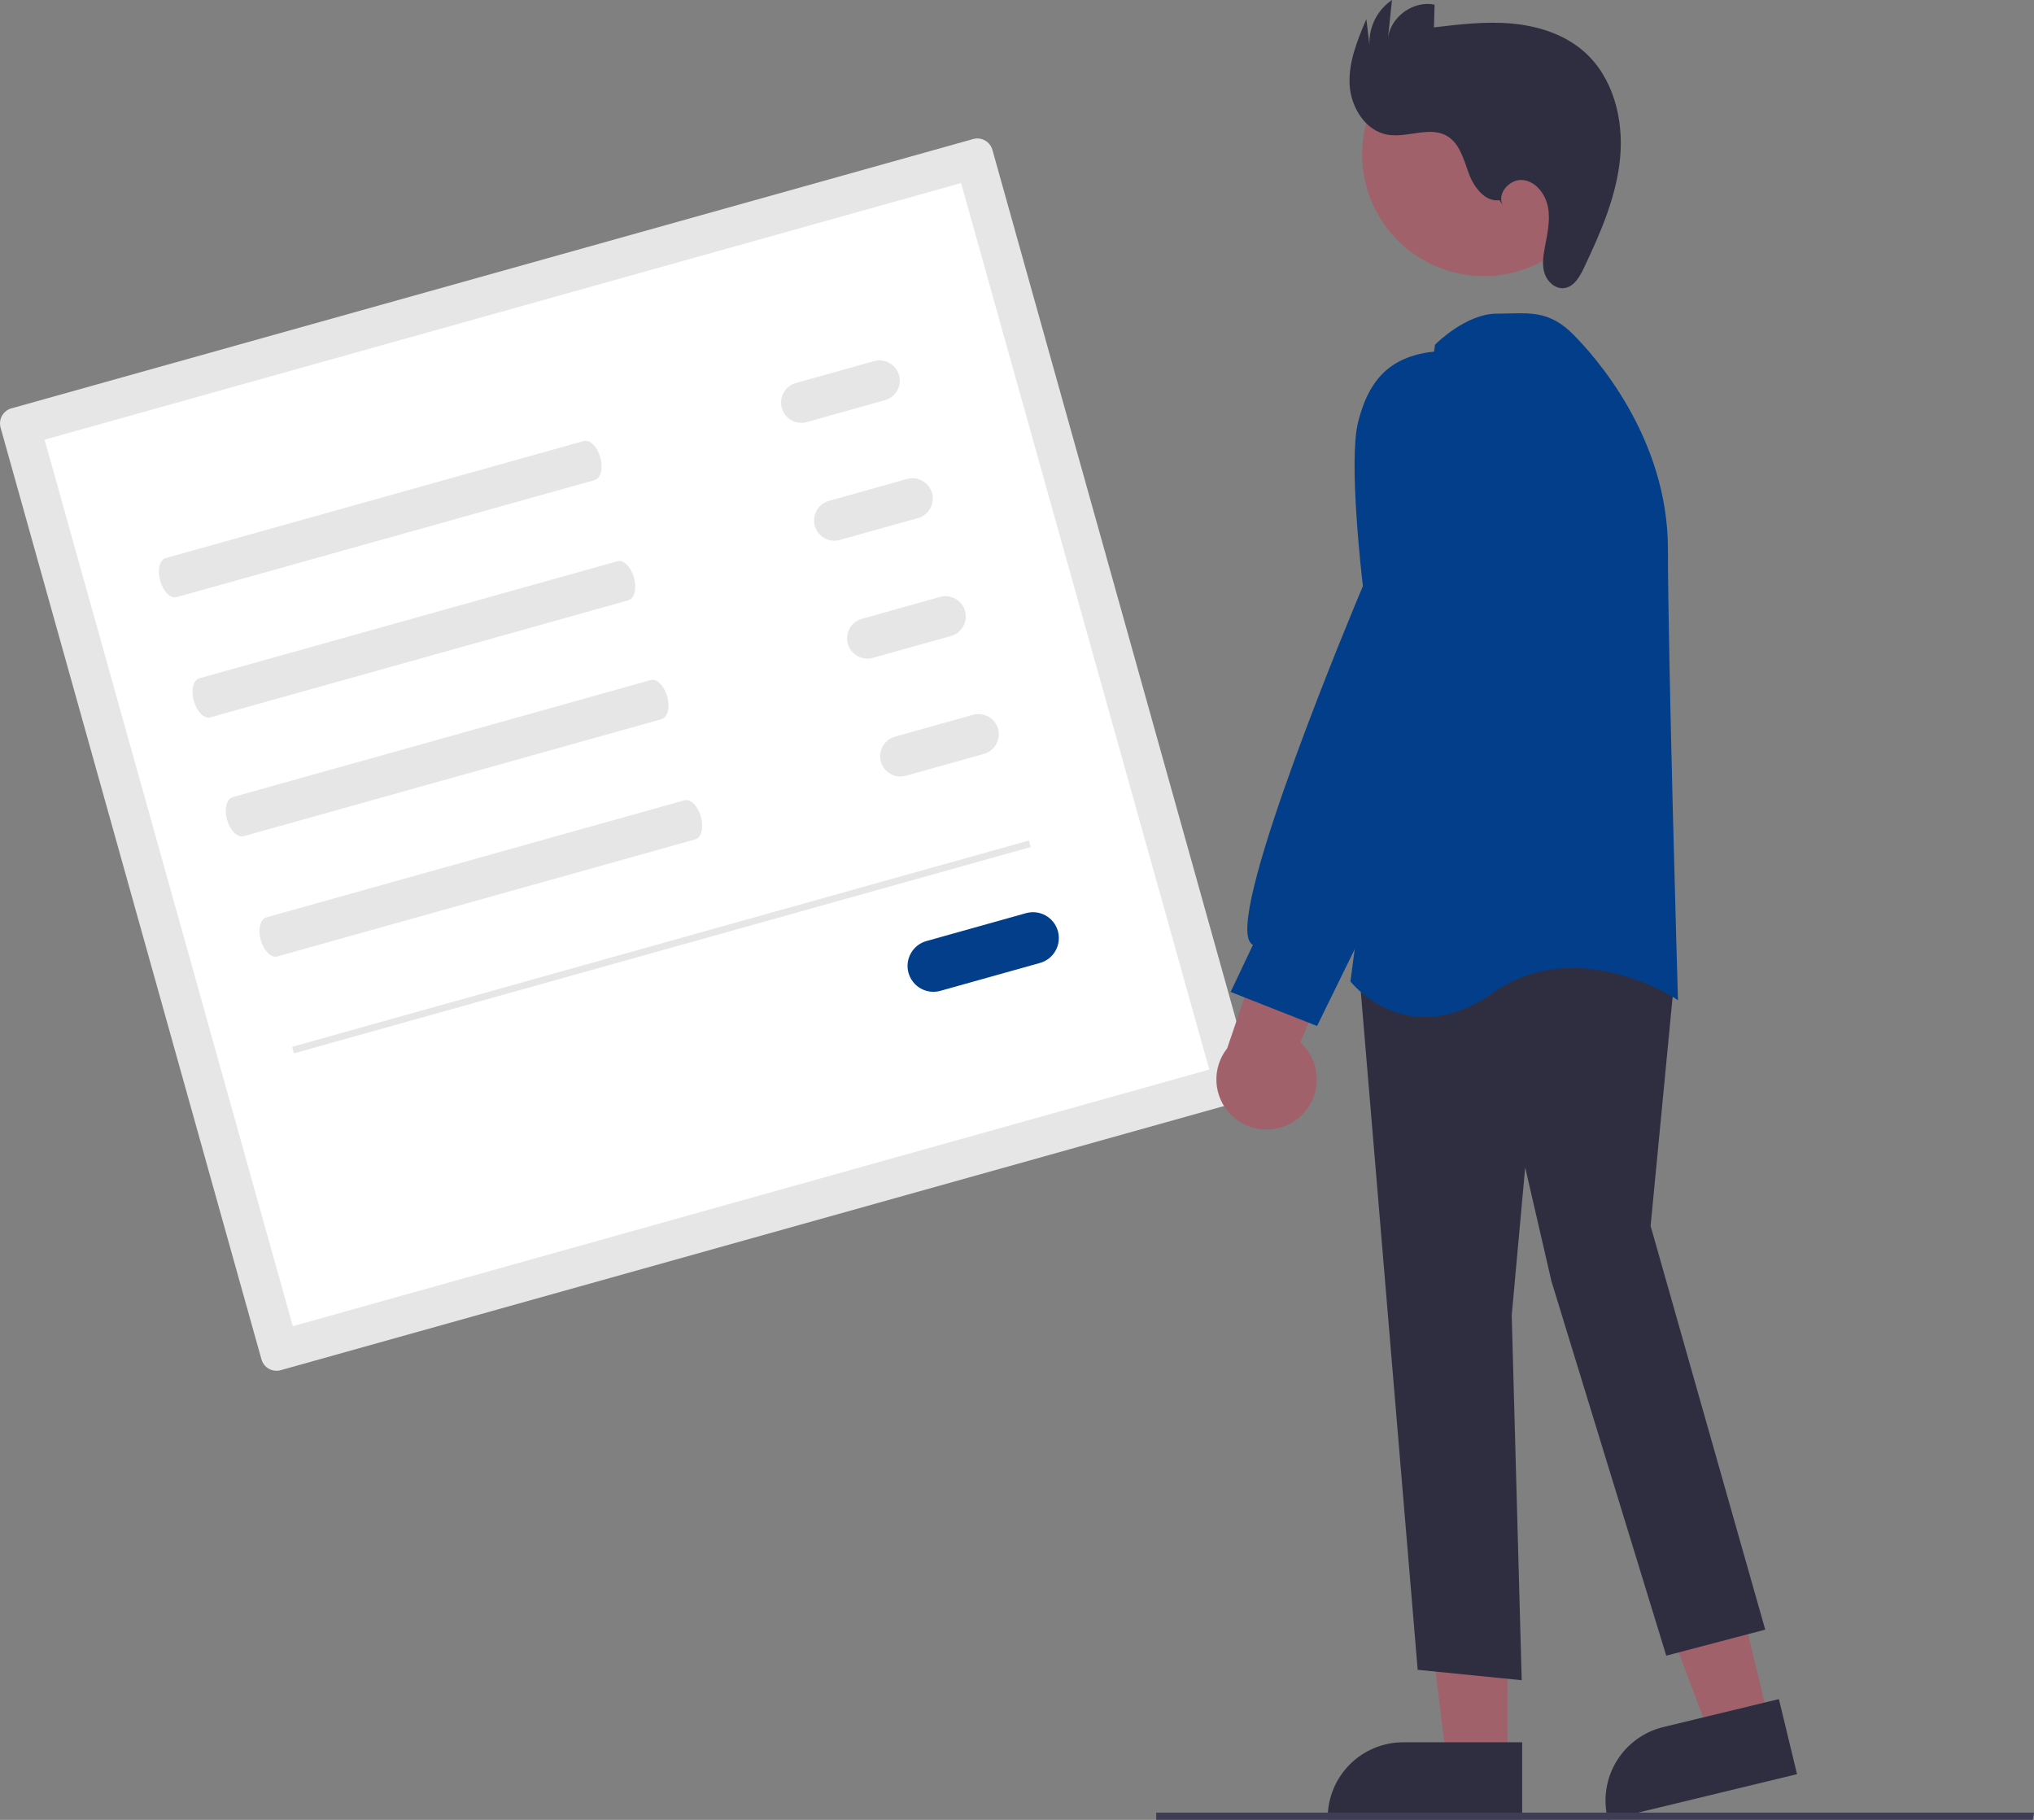<svg width="323" height="289" viewBox="0 0 323 289" fill="none" xmlns="http://www.w3.org/2000/svg">
<rect x="0" y="0" width="323" height="289" fill="#808080" stroke="none"/>
<g clip-path="url(#clip0_29_194)">
<path d="M1.81 64.849C1.177 65.026 0.641 65.448 0.319 66.021C-0.003 66.593 -0.085 67.27 0.092 67.903L41.521 215.871C41.699 216.504 42.12 217.04 42.693 217.362C43.266 217.684 43.943 217.766 44.575 217.59L197.305 174.821C197.937 174.643 198.474 174.222 198.796 173.649C199.118 173.076 199.2 172.399 199.023 171.766L157.594 23.798C157.416 23.166 156.994 22.63 156.422 22.308C155.849 21.985 155.172 21.904 154.539 22.08L1.81 64.849Z" fill="#E6E6E6"/>
<path d="M46.495 210.602L192.036 169.847L152.62 29.067L7.078 69.823L46.495 210.602Z" fill="white"/>
<path d="M26.321 88.621C25.35 88.893 24.95 90.506 25.428 92.217C25.907 93.927 27.087 95.098 28.058 94.826L94.438 76.238C95.409 75.966 95.809 74.353 95.33 72.642C94.851 70.932 93.671 69.761 92.7 70.033L26.321 88.621Z" fill="#E6E6E6"/>
<path d="M31.667 107.714C30.695 107.986 30.295 109.599 30.774 111.309C31.253 113.02 32.433 114.191 33.404 113.919L99.783 95.331C100.754 95.059 101.155 93.446 100.676 91.735C100.197 90.024 99.017 88.854 98.046 89.126L31.667 107.714Z" fill="#E6E6E6"/>
<path d="M36.951 126.586C35.98 126.858 35.579 128.471 36.058 130.182C36.537 131.892 37.717 133.063 38.688 132.791L105.067 114.203C106.038 113.931 106.439 112.318 105.96 110.607C105.481 108.897 104.301 107.726 103.33 107.998L36.951 126.586Z" fill="#E6E6E6"/>
<path d="M42.297 145.679C41.325 145.95 40.925 147.564 41.404 149.274C41.883 150.985 43.063 152.156 44.034 151.884L110.413 133.296C111.384 133.024 111.785 131.411 111.306 129.7C110.827 127.989 109.647 126.819 108.676 127.09L42.297 145.679Z" fill="#E6E6E6"/>
<path d="M126.387 60.82C125.979 60.934 125.598 61.127 125.264 61.388C124.931 61.649 124.653 61.973 124.445 62.342C124.237 62.711 124.104 63.117 124.053 63.538C124.003 63.958 124.035 64.384 124.15 64.792C124.264 65.2 124.457 65.581 124.719 65.914C124.98 66.247 125.305 66.525 125.674 66.732C126.043 66.94 126.45 67.072 126.87 67.123C127.29 67.173 127.717 67.14 128.124 67.025L140.533 63.55C141.356 63.32 142.054 62.772 142.473 62.027C142.892 61.282 142.997 60.402 142.767 59.579C142.537 58.756 141.989 58.058 141.244 57.639C140.499 57.22 139.619 57.114 138.796 57.345L126.387 60.82Z" fill="#E6E6E6"/>
<path d="M131.629 79.542C131.221 79.656 130.84 79.849 130.507 80.11C130.173 80.371 129.895 80.696 129.687 81.065C129.479 81.434 129.346 81.84 129.296 82.26C129.245 82.681 129.278 83.107 129.392 83.515C129.506 83.922 129.699 84.303 129.961 84.636C130.223 84.969 130.547 85.248 130.916 85.455C131.285 85.662 131.692 85.795 132.112 85.845C132.533 85.895 132.959 85.862 133.366 85.747L145.776 82.272C146.598 82.042 147.296 81.494 147.715 80.749C148.134 80.005 148.24 79.124 148.009 78.301C147.779 77.478 147.231 76.781 146.486 76.362C145.742 75.943 144.861 75.837 144.038 76.067L131.629 79.542Z" fill="#E6E6E6"/>
<path d="M136.871 98.265C136.464 98.379 136.083 98.572 135.75 98.833C135.417 99.095 135.139 99.419 134.932 99.788C134.724 100.157 134.592 100.563 134.541 100.983C134.491 101.403 134.523 101.829 134.637 102.236C134.751 102.644 134.945 103.025 135.206 103.357C135.467 103.69 135.792 103.968 136.16 104.175C136.529 104.383 136.935 104.516 137.355 104.566C137.775 104.617 138.201 104.584 138.608 104.47L151.018 100.995C151.84 100.765 152.538 100.217 152.957 99.472C153.376 98.727 153.482 97.847 153.251 97.024C153.021 96.201 152.473 95.503 151.728 95.084C150.984 94.665 150.103 94.559 149.28 94.79L136.871 98.265Z" fill="#E6E6E6"/>
<path d="M142.113 116.987C141.291 117.218 140.595 117.766 140.177 118.511C139.758 119.255 139.653 120.135 139.883 120.957C140.113 121.78 140.66 122.477 141.404 122.896C142.148 123.315 143.028 123.422 143.85 123.192L156.26 119.717C157.082 119.486 157.778 118.938 158.196 118.194C158.614 117.449 158.72 116.569 158.49 115.747C158.26 114.925 157.712 114.228 156.969 113.809C156.225 113.39 155.345 113.283 154.522 113.512L142.113 116.987Z" fill="#E6E6E6"/>
<path d="M147.121 149.44C146.602 149.585 146.116 149.831 145.691 150.163C145.267 150.496 144.912 150.91 144.647 151.38C144.382 151.85 144.213 152.367 144.148 152.903C144.084 153.439 144.125 153.982 144.271 154.501C144.416 155.021 144.663 155.507 144.996 155.931C145.329 156.355 145.743 156.709 146.213 156.974C146.684 157.238 147.201 157.407 147.737 157.471C148.273 157.535 148.816 157.492 149.335 157.346L165.147 152.919C166.196 152.625 167.084 151.927 167.618 150.978C168.152 150.029 168.287 148.907 167.993 147.858C167.7 146.81 167.002 145.921 166.053 145.387C165.104 144.853 163.982 144.718 162.933 145.012L147.121 149.44Z" fill="#023E8A"/>
<path d="M163.395 133.472L46.388 166.237L46.679 167.277L163.686 134.512L163.395 133.472Z" fill="#E6E6E6"/>
<path d="M280.927 273.315L271.542 275.584L258.326 240.465L272.176 237.117L280.927 273.315Z" fill="#A0616A"/>
<path d="M255.352 289L255.289 288.738C254.545 285.646 255.058 282.385 256.715 279.671C258.372 276.957 261.038 275.012 264.128 274.261L282.488 269.822L285.37 281.743L255.352 289Z" fill="#2F2E41"/>
<path d="M239.384 279.708L229.73 279.708L225.137 242.467L239.385 242.467L239.384 279.708Z" fill="#A0616A"/>
<path d="M241.722 288.944L210.84 288.943V288.673C210.84 285.492 212.104 282.441 214.353 280.192C216.602 277.943 219.652 276.679 222.833 276.679H222.834L241.723 276.68L241.722 288.944Z" fill="#2F2E41"/>
<path d="M225.129 265.17L215.755 153.445L254.56 146.291L254.713 146.264L266.071 153.565L262.117 194.683L280.319 258.789L264.603 262.925L246.372 203.471L242.2 185.391L240.062 208.884L241.649 266.822L225.129 265.17Z" fill="#2F2E41"/>
<path d="M214.553 155.979L214.451 155.849L227.86 54.878L227.877 54.746L227.972 54.651C228.169 54.454 232.868 49.811 237.7 49.811C238.399 49.811 239.063 49.793 239.7 49.777C243.398 49.681 246.319 49.604 249.791 53.076C253.328 56.614 264.868 69.529 264.868 87.219C264.868 104.341 266.427 157.552 266.443 158.087L266.465 158.838L265.835 158.428C265.68 158.328 250.158 148.444 237.14 157.632C233.071 160.504 229.417 161.511 226.292 161.511C219.019 161.511 214.615 156.058 214.553 155.979Z" fill="#023E8A"/>
<path d="M244.925 41.48C254.298 36.355 257.743 24.603 252.619 15.229C247.495 5.855 235.743 2.41 226.37 7.535C216.997 12.659 213.553 24.412 218.676 33.785C223.8 43.159 235.552 46.604 244.925 41.48Z" fill="#A0616A"/>
<path d="M206.039 177.678C206.954 176.969 207.703 176.068 208.232 175.038C208.761 174.008 209.058 172.875 209.102 171.718C209.145 170.561 208.935 169.409 208.485 168.342C208.035 167.275 207.357 166.32 206.498 165.543L217.482 139.633L203.101 142.28L194.875 166.479C193.666 168.008 193.061 169.928 193.173 171.874C193.285 173.82 194.107 175.657 195.483 177.038C196.859 178.418 198.694 179.246 200.639 179.364C202.585 179.482 204.506 178.882 206.039 177.678Z" fill="#A0616A"/>
<path d="M195.427 157.523L198.964 150.055C198.745 149.924 198.565 149.737 198.441 149.514C195.137 143.786 215.097 96.224 216.428 93.069C216.225 91.353 214.13 73.17 215.662 67.041C217.465 59.827 221.169 56.464 228.045 55.798C235.627 55.086 237.673 65.384 237.693 65.489L237.7 91.963L228.997 122.438L209.15 162.929L195.427 157.523Z" fill="#023E8A"/>
<path d="M238.121 31.794C235.802 32.096 234.053 29.724 233.242 27.531C232.431 25.338 231.813 22.785 229.797 21.6C227.043 19.982 223.519 21.928 220.37 21.394C216.813 20.791 214.501 17.021 214.319 13.418C214.138 9.815 215.572 6.35 216.979 3.028L217.47 7.156C217.404 5.757 217.698 4.364 218.325 3.111C218.951 1.858 219.889 0.787 221.047 0L220.414 6.058C220.811 2.664 224.467 0.034 227.811 0.738L227.711 4.347C231.819 3.859 235.963 3.37 240.083 3.742C244.203 4.114 248.352 5.418 251.475 8.131C256.146 12.19 257.852 18.874 257.279 25.036C256.706 31.198 254.163 36.987 251.512 42.579C250.845 43.986 249.922 45.573 248.376 45.753C246.986 45.914 245.714 44.752 245.282 43.421C244.85 42.091 245.061 40.645 245.32 39.27C245.711 37.193 246.203 35.07 245.836 32.989C245.469 30.908 243.971 28.851 241.874 28.596C239.776 28.341 237.629 30.739 238.638 32.596L238.121 31.794Z" fill="#2F2E41"/>
<path d="M322.794 288.988H183.606V287.851H323L322.794 288.988Z" fill="#3F3D56"/>
</g>
<defs>
<clipPath id="clip0_29_194">
<rect width="323" height="289" fill="white"/>
</clipPath>
</defs>
</svg>
